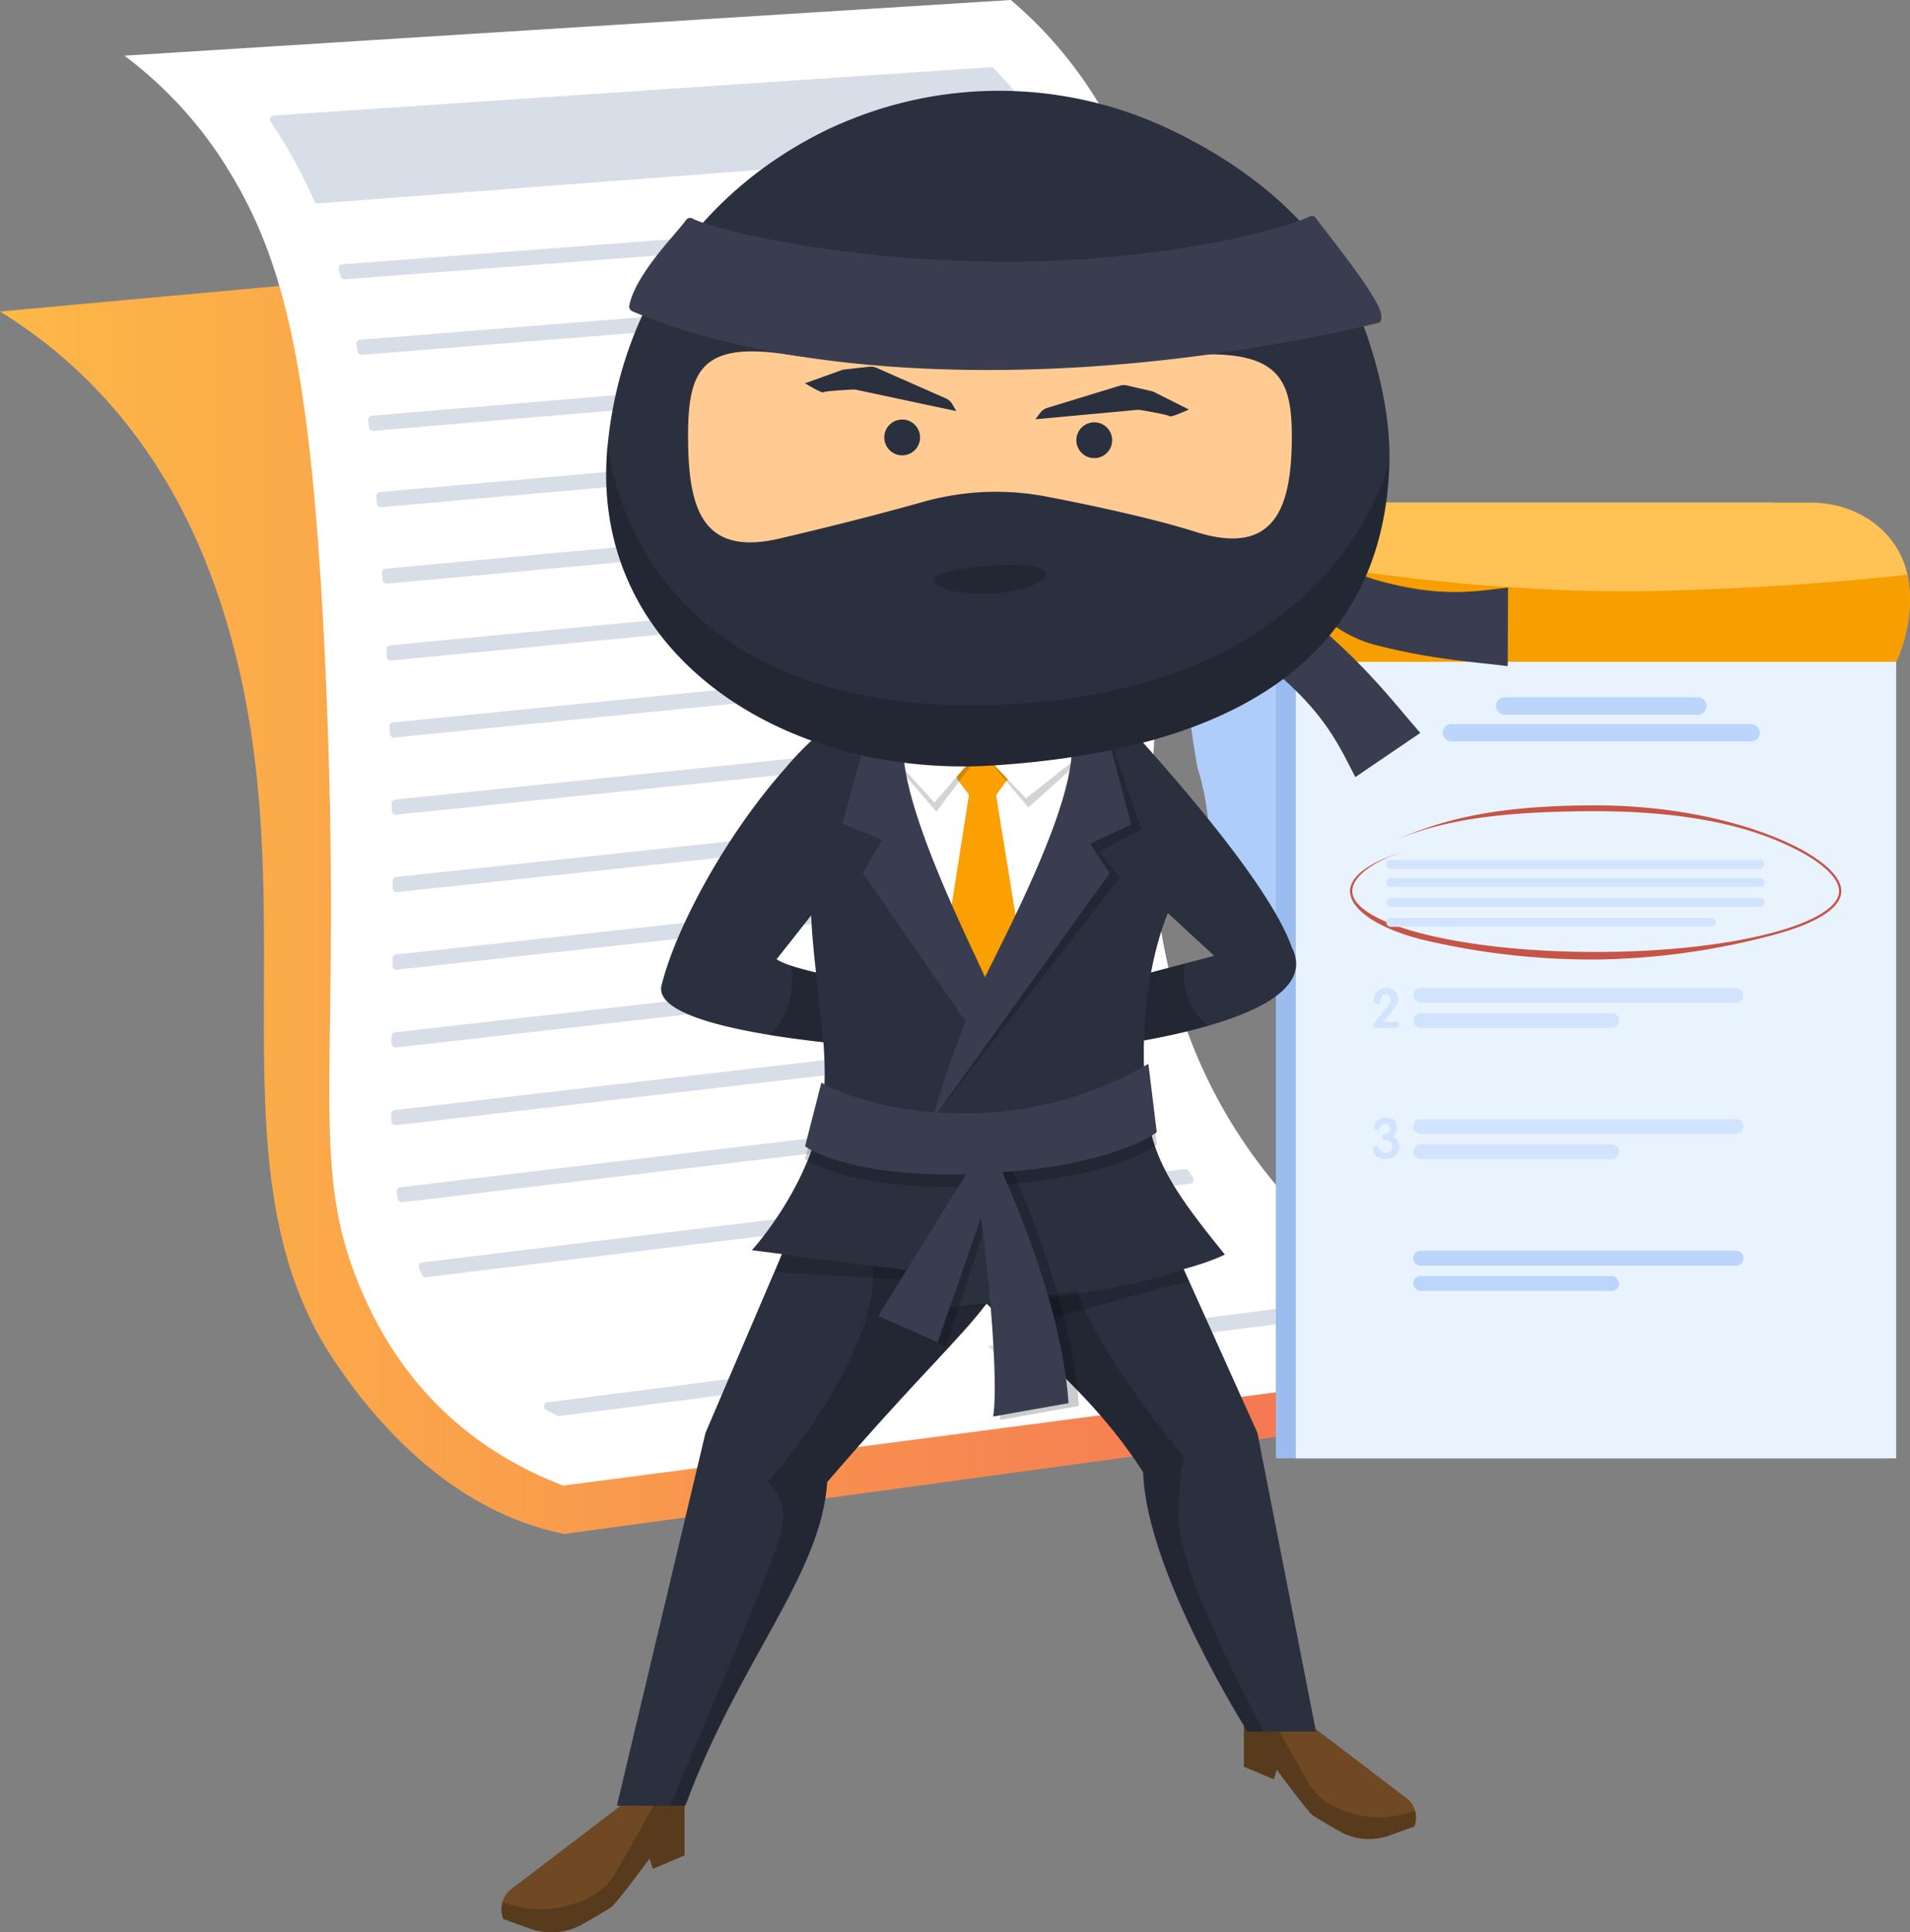 <svg xmlns="http://www.w3.org/2000/svg" xmlns:xlink="http://www.w3.org/1999/xlink" width="421.188" height="425.985" viewBox="0 0 421.188 425.985"><rect x="0" y="0" width="421.188" height="425.985" fill="#808080" stroke="none"/><defs><linearGradient id="linear-gradient" x1="-0.159" y1="0.523" x2="0.979" y2="0.523" gradientUnits="objectBoundingBox"><stop offset="0" stop-color="#ffc444"></stop><stop offset="0.996" stop-color="#f36f56"></stop></linearGradient></defs><g id="Group_20837" data-name="Group 20837" transform="translate(-926.813 -3715)"><g id="Group_20832" data-name="Group 20832" transform="translate(-3683.854 3102.236)"><path id="Path_56531" data-name="Path 56531" d="M4832.558,976.916,4610.667,997.2c13.406,8.282,34.152,24.881,46.641,58.51,24.586,66.21-2.73,127.88,26.819,172.414,7.862,11.849,24.815,33.308,51,38.568l211.91-28.892c-69.39-20.118-88.211-58.155-91.831-90.584-3.632-32.545,6.7-71.471-5.677-123.852A199.007,199.007,0,0,0,4832.558,976.916Z" transform="translate(0 -315.767)" fill="url(#linear-gradient)"></path><path id="Path_56532" data-name="Path 56532" d="M4817.108,625.038l195.475-12.274c8.772,7.433,21.093,20.647,29.122,43.5,18.477,52.605-3.045,104.633,3.174,155.766,3.966,32.608,20.325,73.458,78.923,100.764l-209.9,27.468c-14.457-5.538-33.726-17.049-44.875-43.832-11.821-28.4-3.544-47.6-7.617-136.862-2.866-62.818-8.5-87.593-20.246-107.455A90.069,90.069,0,0,0,4817.108,625.038Z" transform="translate(-179.011)" fill="#fff"></path><g id="Group_20831" data-name="Group 20831" transform="translate(4670.212 627.572)"><path id="Path_56533" data-name="Path 56533" d="M5416.443,2070.944q.063.772.132,1.545a.893.893,0,0,1-.79.969l-152.839,16.787a.891.891,0,0,1-.991-.893q.007-.777.014-1.569a.9.9,0,0,1,.8-.885l152.692-16.771A.892.892,0,0,1,5416.443,2070.944Z" transform="translate(-5234.963 -1891.29)" fill="#d8dee8"></path><path id="Path_56534" data-name="Path 56534" d="M5416.112,1946.644q0,.78,0,1.561a.892.892,0,0,1-.8.892l-152.041,16.193a.891.891,0,0,1-.988-.882q0-.777-.007-1.566a.9.9,0,0,1,.8-.9l152.048-16.193A.892.892,0,0,1,5416.112,1946.644Z" transform="translate(-5235.244 -1783.441)" fill="#d8dee8"></path><path id="Path_56535" data-name="Path 56535" d="M5417.261,2194.1q.144.764.3,1.524a.891.891,0,0,1-.773,1.063l-155.41,17.573a.894.894,0,0,1-.995-.9q.01-.776.02-1.57a.9.9,0,0,1,.793-.879l155.091-17.537A.892.892,0,0,1,5417.261,2194.1Z" transform="translate(-5233.598 -1998.166)" fill="#d8dee8"></path><path id="Path_56536" data-name="Path 56536" d="M6249.782,2786.859l70.476-9.027a.89.89,0,0,1,.806.324,4.53,4.53,0,0,0,1.374,1.121.9.9,0,0,1-.288,1.686l-69.163,8.858Q6251.384,2788.341,6249.782,2786.859Z" transform="translate(-6091.537 -2504.961)" fill="#d8dee8"></path><path id="Path_56537" data-name="Path 56537" d="M5514.311,2872.821l79.6-10.2q1.547,1.5,3.113,2.975l-80.051,10.253a.9.9,0,0,1-.515-.085q-1.257-.617-2.47-1.277A.894.894,0,0,1,5514.311,2872.821Z" transform="translate(-5453.109 -2578.494)" fill="#d8dee8"></path><path id="Path_56538" data-name="Path 56538" d="M5415.274,1821.63q-.048.788-.094,1.577a.89.89,0,0,1-.8.836l-152.715,15.741a.892.892,0,0,1-.985-.87q-.015-.777-.03-1.562a.9.9,0,0,1,.8-.91l152.84-15.754A.89.89,0,0,1,5415.274,1821.63Z" transform="translate(-5233.833 -1674.995)" fill="#d8dee8"></path><path id="Path_56539" data-name="Path 56539" d="M5475.273,2552.9q.476.723.962,1.44a.893.893,0,0,1-.627,1.391l-168.441,20.6a.9.9,0,0,1-.922-.512q-.341-.744-.671-1.5a.9.9,0,0,1,.709-1.249l168.14-20.565A.887.887,0,0,1,5475.273,2552.9Z" transform="translate(-5272.721 -2309.576)" fill="#d8dee8"></path><path id="Path_56540" data-name="Path 56540" d="M5435.092,2435.508q.347.74.7,1.474a.892.892,0,0,1-.695,1.279l-164.687,19.648a.892.892,0,0,1-.986-.727q-.138-.777-.26-1.567a.894.894,0,0,1,.779-1.021L5434.18,2435A.89.89,0,0,1,5435.092,2435.508Z" transform="translate(-5241.208 -2207.682)" fill="#d8dee8"></path><path id="Path_56541" data-name="Path 56541" d="M5421.029,2315.751q.24.753.486,1.5a.892.892,0,0,1-.743,1.169l-159.681,18.561a.893.893,0,0,1-1-.865q-.016-.776-.028-1.573a.9.9,0,0,1,.791-.9l159.22-18.507A.891.891,0,0,1,5421.029,2315.751Z" transform="translate(-5233.325 -2103.742)" fill="#d8dee8"></path><path id="Path_56542" data-name="Path 56542" d="M5413.563,1696.335q-.074.79-.147,1.581a.893.893,0,0,1-.8.807L5258.177,1714.1a.892.892,0,0,1-.981-.858q-.026-.776-.053-1.559a.9.9,0,0,1,.8-.923l154.639-15.4A.892.892,0,0,1,5413.563,1696.335Z" transform="translate(-5230.79 -1566.322)" fill="#d8dee8"></path><path id="Path_56543" data-name="Path 56543" d="M5335.545,958.237a.9.9,0,0,1,.907.579q.283.762.556,1.535l0,.011a.892.892,0,0,1-.778,1.179L5173.88,973.908a.9.9,0,0,1-.928-.655q-.212-.766-.432-1.52a.891.891,0,0,1,.789-1.138Z" transform="translate(-5157.381 -927.14)" fill="#d8dee8"></path><path id="Path_56544" data-name="Path 56544" d="M5366.583,1078.673q.162.775.312,1.551a.9.9,0,0,1-.808,1.061l-162.89,13.09a.9.9,0,0,1-.95-.734q-.141-.773-.284-1.534a.89.89,0,0,1,.806-1.054l162.865-13.088A.9.9,0,0,1,5366.583,1078.673Z" transform="translate(-5182.928 -1030.958)" fill="#d8dee8"></path><path id="Path_56545" data-name="Path 56545" d="M5230.048,742.04l-160.614,12.21a.892.892,0,0,1-.884-.535,108.07,108.07,0,0,0-6.076-11.891q-1.689-2.856-3.51-5.563a.894.894,0,0,1,.678-1.395L5217.7,724.215a.9.9,0,0,1,.7.265,81.53,81.53,0,0,1,12.36,16.223A.894.894,0,0,1,5230.048,742.04Z" transform="translate(-5058.81 -724.213)" fill="#d8dee8"></path><path id="Path_56546" data-name="Path 56546" d="M5410.61,1571.161q-.076.79-.154,1.581a.9.9,0,0,1-.8.8l-156.737,15.037a.9.9,0,0,1-.978-.85q-.037-.783-.074-1.558a.892.892,0,0,1,.807-.931l156.965-15.059A.894.894,0,0,1,5410.61,1571.161Z" transform="translate(-5226.21 -1457.778)" fill="#d8dee8"></path><path id="Path_56547" data-name="Path 56547" d="M5405.887,1446.5q-.055.787-.113,1.576a.9.9,0,0,1-.812.827l-159.115,14.672a.9.9,0,0,1-.974-.837q-.049-.781-.1-1.555a.891.891,0,0,1,.81-.945l159.326-14.692A.9.9,0,0,1,5405.887,1446.5Z" transform="translate(-5220.063 -1349.7)" fill="#d8dee8"></path><path id="Path_56548" data-name="Path 56548" d="M5398.224,1322.678q-.008.786-.022,1.574a.9.9,0,0,1-.816.875l-161.154,14.243a.9.9,0,0,1-.969-.816q-.067-.78-.136-1.55a.891.891,0,0,1,.811-.967l161.313-14.257A.894.894,0,0,1,5398.224,1322.678Z" transform="translate(-5211.696 -1242.378)" fill="#d8dee8"></path><path id="Path_56549" data-name="Path 56549" d="M5385.935,1200q.064.781.12,1.563a.9.9,0,0,1-.818.955l-162.491,13.719a.9.9,0,0,1-.961-.784q-.1-.777-.194-1.543a.891.891,0,0,1,.811-1l162.565-13.726A.9.9,0,0,1,5385.935,1200Z" transform="translate(-5199.955 -1136.071)" fill="#d8dee8"></path></g></g><g id="Group_20833" data-name="Group 20833" transform="translate(-3109.127 439.158)"><g id="Group_232" data-name="Group 232" transform="translate(4296.957 3386.641)"><g id="Group_231" data-name="Group 231" transform="translate(0 0)"><path id="Path_573" data-name="Path 573" d="M843.124,430.58s-19.448-.951-9.131,58.321c0,0,6.941,20.12-1.821,33.088H961.147V430.58Z" transform="translate(-830.975 -430.579)" fill="#afcdfb"></path><rect id="Rectangle_8" data-name="Rectangle 8" width="134.654" height="175.607" transform="translate(20.327 35.084)" fill="#9abcef"></rect><rect id="Rectangle_9" data-name="Rectangle 9" width="132.39" height="175.607" transform="translate(24.729 35.084)" fill="#e9f3fe"></rect><path id="Path_574" data-name="Path 574" d="M1052.714,465.661l0,0H920.322c.732-10.011-.371-17.281-2.139-22.509-3.4-10.052-9.247-12.574-9.247-12.574h124.857c10.656,0,18.919,6.42,21.169,14.941.084.321.162.64.23.959C1057.327,456.23,1052.8,465.483,1052.714,465.661Z" transform="translate(-895.593 -430.58)" fill="#ffc255"></path><path id="Path_575" data-name="Path 575" d="M1097.5,526.559l0,0H965.1c.732-10.011-.371-17.281-2.139-22.509,13.53,2.477,47.039,7.757,82.907,6.867,23.2-.576,41.541-2.128,54.1-3.542C1102.109,517.127,1097.584,526.381,1097.5,526.559Z" transform="translate(-940.375 -491.477)" fill="#f79e00"></path><g id="Group_224" data-name="Group 224" transform="translate(50.628 164.943)"><path id="Rectangle_10" data-name="Rectangle 10" d="M1.647,0H71.184A1.646,1.646,0,0,1,72.83,1.646v0a1.646,1.646,0,0,1-1.646,1.646H1.646A1.646,1.646,0,0,1,0,1.647v0A1.647,1.647,0,0,1,1.647,0Z" fill="#bbd5fc"></path><rect id="Rectangle_11" data-name="Rectangle 11" width="45.38" height="3.293" rx="1.647" transform="translate(0 5.541)" fill="#bbd5fc"></rect></g><g id="Group_226" data-name="Group 226" transform="translate(41.86 106.966)"><rect id="Rectangle_12" data-name="Rectangle 12" width="72.83" height="3.293" rx="1.647" transform="translate(8.768 0)" fill="#d2e4fd"></rect><path id="Rectangle_13" data-name="Rectangle 13" d="M1.646,0H43.734A1.647,1.647,0,0,1,45.38,1.647v0a1.647,1.647,0,0,1-1.647,1.647H1.647A1.647,1.647,0,0,1,0,1.647v0A1.646,1.646,0,0,1,1.646,0Z" transform="translate(8.768 5.541)" fill="#d2e4fd"></path><g id="Group_225" data-name="Group 225"><path id="Path_576" data-name="Path 576" d="M1081.246,1063.741q0,.672-.939.672h-3.9q-.844,0-.844-.677a.857.857,0,0,1,.226-.5q.333-.38.975-1.141.975-1.224,1.629-2.116.226-.3.642-.9a2.185,2.185,0,0,0,.345-1.023,1.051,1.051,0,0,0-.3-.767,1.019,1.019,0,0,0-.761-.3,1.168,1.168,0,0,0-.785.285,1.357,1.357,0,0,0-.357.714,8.1,8.1,0,0,1-.214.785.6.6,0,0,1-.583.381.667.667,0,0,1-.559-.262.892.892,0,0,1-.19-.594,2.875,2.875,0,0,1,.131-.844,2.537,2.537,0,0,1,1.01-1.4,2.933,2.933,0,0,1,1.677-.464,2.6,2.6,0,0,1,1.807.655,2.291,2.291,0,0,1,.749,1.763,3.071,3.071,0,0,1-.535,1.643q-.3.465-1.224,1.643-.476.607-1.5,1.762h2.568Q1081.246,1063.046,1081.246,1063.741Z" transform="translate(-1075.563 -1055.579)" fill="#d2e4fd"></path></g></g><g id="Group_228" data-name="Group 228" transform="translate(41.71 135.531)"><path id="Rectangle_14" data-name="Rectangle 14" d="M1.647,0H71.183A1.647,1.647,0,0,1,72.83,1.647v0a1.647,1.647,0,0,1-1.647,1.647H1.647A1.647,1.647,0,0,1,0,1.647v0A1.647,1.647,0,0,1,1.647,0Z" transform="translate(8.919 0.366)" fill="#d2e4fd"></path><path id="Rectangle_15" data-name="Rectangle 15" d="M1.647,0H43.734A1.647,1.647,0,0,1,45.38,1.647v0a1.646,1.646,0,0,1-1.646,1.646H1.647A1.647,1.647,0,0,1,0,1.647v0A1.647,1.647,0,0,1,1.647,0Z" transform="translate(8.919 5.907)" fill="#d2e4fd"></path><g id="Group_227" data-name="Group 227"><path id="Path_577" data-name="Path 577" d="M1080.519,1228.926a2.549,2.549,0,0,1-.887,2.03,3.125,3.125,0,0,1-2.127.729,2.978,2.978,0,0,1-1.7-.474,2.166,2.166,0,0,1-1.118-1.811.761.761,0,0,1,.194-.523.636.636,0,0,1,.5-.219.762.762,0,0,1,.6.425,9.312,9.312,0,0,0,.523.778,1.355,1.355,0,0,0,1.033.425,1.29,1.29,0,0,0,1.215-.632,1.681,1.681,0,0,0,.17-.8q0-1.19-1.4-1.325-.79-.073-.79-.668a.636.636,0,0,1,.459-.62q.857-.316.869-.328a1.173,1.173,0,0,0,.459-1.057.951.951,0,0,0-.266-.711.977.977,0,0,0-.715-.261,1.305,1.305,0,0,0-.872.267,1.748,1.748,0,0,0-.448.79.554.554,0,0,1-.557.425.571.571,0,0,1-.478-.255.924.924,0,0,1-.188-.559,1.553,1.553,0,0,1,.207-.754,2.329,2.329,0,0,1,1.045-.984,3.058,3.058,0,0,1,1.41-.328,2.457,2.457,0,0,1,1.72.626,2.123,2.123,0,0,1,.687,1.647,2.256,2.256,0,0,1-1.021,1.944A2.2,2.2,0,0,1,1080.519,1228.926Z" transform="translate(-1074.685 -1222.485)" fill="#d2e4fd"></path></g></g><g id="Group_229" data-name="Group 229" transform="translate(57.158 42.922)"><path id="Rectangle_16" data-name="Rectangle 16" d="M1.913,0H44.547a1.912,1.912,0,0,1,1.912,1.912v0a1.913,1.913,0,0,1-1.913,1.913H1.913A1.913,1.913,0,0,1,0,1.913v0A1.913,1.913,0,0,1,1.913,0Z" transform="translate(11.713)" fill="#bbd5fc"></path><path id="Rectangle_17" data-name="Rectangle 17" d="M1.913,0h66.06a1.913,1.913,0,0,1,1.913,1.913v0a1.913,1.913,0,0,1-1.913,1.913H1.913A1.913,1.913,0,0,1,0,1.913v0A1.913,1.913,0,0,1,1.913,0Z" transform="translate(0 5.899)" fill="#bbd5fc"></path></g><g id="Group_230" data-name="Group 230" transform="translate(36.688 66.749)"><path id="Path_578" data-name="Path 578" d="M1076.8,1352.795a162.124,162.124,0,0,1-38.311-4.4c-10.308-2.613-15.86-6.885-15.86-10.673,0-3.434,4.525-6.592,13.086-9.133h0c-8.2,2.435-12.592,6.011-12.592,9.133,0,3.464,5.687,6.893,15.6,9.407,10.167,2.578,23.688,4,38.074,4s27.907-1.42,38.074-4c9.916-2.514,15.6-5.943,15.6-9.407,0-3.669-5.989-8.228-15.629-11.9-10.961-4.174-24.474-5.722-38.048-5.722-25.484,0-35.975,2.975-45.077,6.7h0c9.141-3.744,19.5-7.988,45.077-7.988,13.629,0,27.2,2.31,38.212,6.5,9.844,3.749,15.959,8.5,15.959,12.4,0,3.789-5.677,7.314-15.985,9.928A158,158,0,0,1,1076.8,1352.795Z" transform="translate(-1022.625 -1318.819)" fill="#c65447"></path></g><path id="Path_579" data-name="Path 579" d="M1174.567,892.88h-81.409a.994.994,0,0,1-.991-.991h0a.993.993,0,0,1,.991-.991h81.409a.993.993,0,0,1,.991.991h0A.994.994,0,0,1,1174.567,892.88Z" transform="translate(-1047.465 -812.117)" fill="#d2e4fd"></path><path id="Path_580" data-name="Path 580" d="M1174.567,916.05h-81.409a.994.994,0,0,1-.991-.991h0a.994.994,0,0,1,.991-.991h81.409a.994.994,0,0,1,.991.991h0A.994.994,0,0,1,1174.567,916.05Z" transform="translate(-1047.465 -831.321)" fill="#d2e4fd"></path><path id="Path_581" data-name="Path 581" d="M1174.567,941.726h-81.409a.993.993,0,0,1-.991-.991h0a.994.994,0,0,1,.991-.991h81.409a.994.994,0,0,1,.991.991h0A.993.993,0,0,1,1174.567,941.726Z" transform="translate(-1047.465 -852.604)" fill="#d2e4fd"></path><path id="Rectangle_18" data-name="Rectangle 18" d="M.991,0H71.647a.991.991,0,0,1,.991.991v0a.991.991,0,0,1-.991.991H.991A.991.991,0,0,1,0,.991v0A.991.991,0,0,1,.991,0Z" transform="translate(44.702 91.536)" fill="#d2e4fd"></path></g></g><g id="Group_223" data-name="Group 223" transform="translate(4146.507 3295.857)"><g id="Group_63" data-name="Group 63" transform="translate(0 0)"><path id="Path_100" data-name="Path 100" d="M1183.26,594.058h13.685v11.256l-6.995,2.953-.733-2.239s-7.152,9.729-8.388,10.657c-.6.454-3.473,2.133-6.241,3.728a14,14,0,0,1-11.7,1.056l-5.9-2.111h0a5.678,5.678,0,0,1,1.814-6.671Z" transform="translate(-1156.557 -216.315)" fill="#6e4923"></path><path id="Path_101" data-name="Path 101" d="M1176.149,614.6h0a14.282,14.282,0,0,0,5.74-5.574l8.6-15.142,6.454.308v11.256l-6.995,2.953-.733-2.239s-7.152,9.729-8.388,10.657c-.6.454-3.473,2.133-6.241,3.728a14,14,0,0,1-11.7,1.056l-5.9-2.111a4.308,4.308,0,0,1-.417-1.906,6.287,6.287,0,0,1,.227-1.856l2.346.764A23.311,23.311,0,0,0,1176.149,614.6Z" transform="translate(-1156.555 -216.445)" fill="#040505" opacity="0.2"></path><path id="Path_102" data-name="Path 102" d="M1263.892,583.169h-12.863v10.579l6.575,2.776.69-2.1s6.723,9.145,7.884,10.015c.569.428,3.265,2.007,5.865,3.5a13.157,13.157,0,0,0,11,.993l5.549-1.984h0a5.336,5.336,0,0,0-1.706-6.27Z" transform="translate(-1087.302 -224.297)" fill="#6e4923"></path><path id="Path_103" data-name="Path 103" d="M1270.575,602.472h0a13.427,13.427,0,0,1-5.4-5.237L1257.1,583l-6.067.291v10.579l6.575,2.776.69-2.1s6.723,9.145,7.884,10.015c.569.428,3.265,2.007,5.865,3.5a13.157,13.157,0,0,0,11,.993l5.549-1.984a4.059,4.059,0,0,0,.393-1.792,5.935,5.935,0,0,0-.215-1.745l-2.2.719A21.9,21.9,0,0,1,1270.575,602.472Z" transform="translate(-1087.302 -224.42)" fill="#040505" opacity="0.2"></path><path id="Path_104" data-name="Path 104" d="M1294.014,534.971,1274.2,506.952l-22.44,10.295-22.438-10.295-20.956,28.019-17.57,41.053-19.542,82.2h15.1c11.767-31.937,29.968-50.88,31.273-71.349,20.263-23.539,28.622-30.8,35.171-39.374,7.945,8.466,23.064,19.351,34.511,37.2.653,22,23.012,57.178,23.012,57.178h15.1l-12.922-65.85Z" transform="translate(-1145.786 -280.169)" fill="#2b303f"></path><path id="Path_105" data-name="Path 105" d="M1181.395,648.53c11.767-31.937,29.968-50.88,31.273-71.349,20.263-23.539,28.622-30.8,35.171-39.374,7.944,8.466,23.064,19.351,34.51,37.2.653,22,23.012,57.177,23.012,57.177h3.588s-18.58-34.344-18.726-46.393,1.307-13.936,1.307-13.936-20.977-24.478-25.634-41.883c-2.2-8.244-16.757-2.1-16.757-2.1l-31.066-7.695s8.854,5.081,2.468,23.083-21.05,33.97-21.05,33.97,4.936,3.222,3.048,10.974-24.533,60.332-24.533,60.332Z" transform="translate(-1140.834 -270.478)" fill="#040505" opacity="0.2"></path><path id="Path_106" data-name="Path 106" d="M1282.542,459.893c3.991,3.638-5.913.25-2.015,4.544,11.854,13.066,30.963,35.291,35.434,48.051,9.61,18.764-56.046,23.618-56.046,23.618l.818-11.714,38.124-10.041-10.213-9.4s-8.024,17.608-4.355,45.037c1.39,10.405,7.456,18.528,16.911,30.223-15.015,7.4-64.586,12.118-64.586,12.118l-1.211-8.139L1196.9,579.26s11.733-12.771,15.1-28.814c2.77-13.2-1.325-29.006-2.033-45,0,0-4.776,6.114-7.615,9.655,5.315,3.766,37.483,7.662,37.483,7.662l-1.372,12.664s-63.49-2.466-61.54-14.322c3.019-12.546,14.05-33.174,27.436-48.2a62.971,62.971,0,0,1,13.158-11.878c7.62-5.244,22.7-13.145,33.621-13.324C1265.938,447.459,1268.357,446.963,1282.542,459.893Z" transform="translate(-1141.665 -323.664)" fill="#2b303f"></path><path id="Path_107" data-name="Path 107" d="M1192.657,524.109l32.032,4.007,1.211,8.139s37.606-2.27,55.455-8.879a7.4,7.4,0,0,0,1.21,2.555l-29.767,8.076-14.842-3.085-12.055,1.333-2.177-6.324-32.239-1.917Z" transform="translate(-1130.952 -267.592)" fill="#040505" opacity="0.2"></path><g id="Group_54" data-name="Group 54" transform="translate(81.035 135.421)"><path id="Path_108" data-name="Path 108" d="M1233.85,455.476l18.336,3.438s4.818,8.138-2.418,21.162-21.707,36.178-21.707,36.178-10.13-11.577-14.471-18.813-10.66-25.294-7.766-35.424S1223.72,454.029,1233.85,455.476Z" transform="translate(-1202.014 -454.235)" fill="#fff"></path><path id="Path_109" data-name="Path 109" d="M1223.1,461.631l2.314,1.737a2.139,2.139,0,0,1,.321,1.761l-3.8,5.185h-3.451l-3.955-5.242a2.374,2.374,0,0,1,.4-1.634l2.581-1.806Z" transform="translate(-1195.101 -448.813)" fill="#faa000"></path><path id="Path_110" data-name="Path 110" d="M1218.885,465.3l8.177,9.758,16.121-14.436-.4-4Z" transform="translate(-1191.901 -452.486)" fill="#262626" opacity="0.2"></path><path id="Path_111" data-name="Path 111" d="M1226.262,465.018l-8.273,10.968L1203.6,459.235l2.7-2.614Z" transform="translate(-1203.108 -452.486)" fill="#262626" opacity="0.2"></path><path id="Path_112" data-name="Path 112" d="M1223.928,465.354l4.8,29.614-7.7,13.137-7.7-12.306,4.8-30.444Z" transform="translate(-1195.97 -446.085)" fill="#faa000"></path><path id="Path_113" data-name="Path 113" d="M1218.9,465.146l7.618,8.031L1243.174,460l-.084-3.539Z" transform="translate(-1191.892 -452.602)" fill="#fff"></path><path id="Path_114" data-name="Path 114" d="M1226.469,463.856l-8.683,10.13-14.471-15.918,3.3-1.447Z" transform="translate(-1203.315 -452.486)" fill="#fff"></path></g><g id="Group_55" data-name="Group 55" transform="translate(66.964 217.268)" opacity="0.2"><path id="Path_115" data-name="Path 115" d="M1234.275,525.637c-29.162,1.471-39.079-6.007-39.079-6.007l3.608-14.038s11.66,7.26,33.857,6.766a80.076,80.076,0,0,0,38.251-10.9l1.841,15.064S1263.439,524.165,1234.275,525.637Z" transform="translate(-1195.196 -501.462)" fill="#040505"></path></g><g id="Group_56" data-name="Group 56" transform="translate(83.097 233.93)" opacity="0.2"><path id="Path_116" data-name="Path 116" d="M1227.066,511.7,1204.5,547.228l15,6.816,12.282-38.11S1228.243,509.007,1227.066,511.7Z" transform="translate(-1204.505 -511.076)" fill="#040505"></path></g><path id="Path_117" data-name="Path 117" d="M1216.859,509.768c2.948,12.43,6.985,51.039,5.376,61.351l17.466-3.1c-1.681-25.263-16-54.651-16.559-56.278Z" transform="translate(-1112.351 -278.105)" fill="#040505" opacity="0.2"></path><path id="Path_118" data-name="Path 118" d="M1211.419,544.213a185.513,185.513,0,0,1,12.657-33.585c8.5-17.017,23.062-46.4,16.355-54.505l8.858.549,8.175,23.578-9.229,4.925,4.5,5.662Z" transform="translate(-1116.339 -317.431)" fill="#040505" opacity="0.2"></path><path id="Path_119" data-name="Path 119" d="M1211.419,544.213a185.513,185.513,0,0,1,12.657-33.585c8.5-17.017,23.062-46.4,16.355-54.505l8.858.549,5.913,22.5-9.01,4.222,4.258,6.541Z" transform="translate(-1116.339 -317.431)" fill="#3a3d4f"></path><path id="Path_120" data-name="Path 120" d="M1233.278,517.5c-.932-2.262-1.945-4.572-3.035-6.892-8.088-17.22-21.928-46.945-15.026-54.886l-8.868.333-6.4,23.23,8.847,3.563-4.357,7.312,24.355,35.157A32.148,32.148,0,0,0,1233.278,517.5Z" transform="translate(-1124.748 -317.726)" fill="#3a3d4f"></path><g id="Group_57" data-name="Group 57" transform="translate(136.025 55.482)"><path id="Path_121" data-name="Path 121" d="M1238.449,414.718l-3.4-6.608a181.755,181.755,0,0,1,30.649,4.437c4.409,1.029,17.837,4.154,21.516,15.168,1.969,5.884.452,11.917-.889,17.241-1.5,5.953-2.261,9.754-.246,12.334l.007.009c1.556,1.981,4.8,2.938,7.986,3.745,12.3,3.126,18.963,2.059,26.933,1.092l-.069,17.332c-8.016-1.021-16.406-1.425-29.145-4.662-4.563-1.158-10.151-4.132-13.544-8.452l-.021-.028c-5.017-6.419-3.984-14.3-2.326-20.894,1.123-4.457,2.049-8.625,1.094-11.92C1274.531,425.035,1248.2,415.287,1238.449,414.718Z" transform="translate(-1235.045 -408.11)" fill="#3a3d4f"></path></g><g id="Group_58" data-name="Group 58" transform="translate(95.464 109.348)"><path id="Path_122" data-name="Path 122" d="M1219.022,439.191l-7.381.872A181.957,181.957,0,0,0,1232.45,463c3.319,3.081,13.414,12.469,24.6,9.364,5.979-1.657,10.133-6.286,13.8-10.372,4.1-4.572,6.823-7.329,10.09-7.1l.01,0c2.513.182,5.118,2.334,7.57,4.527,9.469,8.456,12.306,14.575,15.958,21.724l14.334-9.745c-5.326-6.074-10.35-12.807-20.156-21.563-3.511-3.135-9.1-6.107-14.579-6.506l-.035,0c-8.128-.572-14.087,4.691-18.625,9.75-3.069,3.423-6.007,6.52-9.272,7.568C1247.744,463.345,1224.944,446.96,1219.022,439.191Z" transform="translate(-1211.641 -439.191)" fill="#3a3d4f"></path></g><g id="Group_59" data-name="Group 59" transform="translate(23.103)"><path id="Path_123" data-name="Path 123" d="M1342.607,457.6c-1,46.289-38.282,63.952-87,67.2-46.571,3.1-90.1-24.847-85.362-70.907,3.314-32.207,21.935-56.3,48.153-69.106,1.508-.737,3.264-1.5,5.182-2.274a87.7,87.7,0,0,1,69.489,1.568c.414.191.815.378,1.2.562,18.341,8.743,33.556,21.627,40.756,38.521C1339.8,434.377,1342.833,447.138,1342.607,457.6Z" transform="translate(-1169.888 -376.096)" fill="#2b303f"></path><path id="Path_124" data-name="Path 124" d="M1170.242,420.984c-4.737,46.06,38.791,74.011,85.362,70.907,48.72-3.248,86-20.911,87-67.2,0,0-11.2,52.613-89.723,53.919S1170.242,420.984,1170.242,420.984Z" transform="translate(-1169.888 -343.19)" fill="#040505" opacity="0.2"></path><path id="Path_125" data-name="Path 125" d="M1224.086,442.74c12.865-.622,19.788-7.579-.36-6.142S1211.927,443.329,1224.086,442.74Z" transform="translate(-1139.326 -331.887)" fill="#040505" opacity="0.2"></path><path id="Path_126" data-name="Path 126" d="M1200.5,450.5c13.942-3.263,24.481-6.057,31.772-8.114a59.049,59.049,0,0,1,27.178-1.113c10.085,1.95,23.313,4.769,32.8,7.761,17.421,5.5,21.05-5.367,21.2-20.182s-3.236-20.935-27.911-18.419c-22.041,2.248-55.8,3.62-83.619-.549-19.217-2.88-21.759,4.059-21.6,19.152S1183.624,454.446,1200.5,450.5Z" transform="translate(-1162.253 -351.798)" fill="#ffcb92"></path><circle id="Ellipse_1" data-name="Ellipse 1" cx="3.948" cy="3.948" r="3.948" transform="translate(103.682 73.083)" fill="#2b303f"></circle><circle id="Ellipse_2" data-name="Ellipse 2" cx="3.948" cy="3.948" r="3.948" transform="translate(61.328 72.468)" fill="#2b303f"></circle><path id="Path_127" data-name="Path 127" d="M1172.844,411.739a1.15,1.15,0,0,0,.64,1.284c36.443,15.5,99.329,18.008,164.735,2.53.459-.336.555-1.026.392-1.948-.735-4.159-12.544-18.49-14.376-21.126a1.043,1.043,0,0,0-1.322-.361c-6.756,3.31-35.329,10.392-69.876,9.986-34.84-.409-61.971-7.225-66.333-9.554a1.122,1.122,0,0,0-1.468.529C1183.319,395.787,1174.212,404.829,1172.844,411.739Z" transform="translate(-1167.737 -364.428)" fill="#3a3d4f"></path></g><path id="Path_128" data-name="Path 128" d="M1224.5,421.067,1246.925,419a2.918,2.918,0,0,1,.776.029c1.39.236,6.113,1.057,6.357,1.364.288.362,4.3-1.48,4.3-1.48l-7.625-3.818a3.07,3.07,0,0,0-.671-.241l-5.367-1.248a3.03,3.03,0,0,0-1.573.054l-16,4.9a3.038,3.038,0,0,0-1.53,1.069Z" transform="translate(-1106.749 -348.654)" fill="#2b303f"></path><path id="Path_129" data-name="Path 129" d="M1228.559,420.99l-22.024-4.695a2.965,2.965,0,0,0-.773-.062c-1.409.069-6.194.328-6.475.6-.327.326-4.092-1.977-4.092-1.977l8.022-2.891a2.978,2.978,0,0,1,.695-.161l5.477-.6a3.016,3.016,0,0,1,1.556.239l15.31,6.75a3.026,3.026,0,0,1,1.393,1.243Z" transform="translate(-1128.232 -350.374)" fill="#2b303f"></path><path id="Path_130" data-name="Path 130" d="M1216.18,511.053c2.806,11.825,6.645,48.555,5.116,58.365l16.615-2.946c-1.6-24.033-15.22-51.99-15.752-53.54Z" transform="translate(-1112.849 -277.163)" fill="#3a3d4f"></path><g id="Group_60" data-name="Group 60" transform="translate(141.703 192.392)"><path id="Path_131" data-name="Path 131" d="M1247.345,487.108l-7.459,1.964a95.441,95.441,0,0,0-1.565,15c4.723-.863,9.634-1.938,14.2-3.255C1245.669,495.591,1247.345,487.108,1247.345,487.108Z" transform="translate(-1238.321 -487.108)" fill="#040505" opacity="0.2"></path></g><path id="Path_132" data-name="Path 132" d="M1200.9,488.877l1.629,15.391-11.818-1.5a17.768,17.768,0,0,0,4.683-15.386C1198.076,488.247,1200.9,488.877,1200.9,488.877Z" transform="translate(-1131.521 -294.517)" fill="#040505" opacity="0.2"></path><g id="Group_61" data-name="Group 61" transform="translate(83.097 233.704)"><path id="Path_133" data-name="Path 133" d="M1226.681,511.589,1204.5,547.324l13.113,5.818,13.078-37.689S1227.882,508.912,1226.681,511.589Z" transform="translate(-1204.505 -510.946)" fill="#3a3d4f"></path></g><g id="Group_62" data-name="Group 62" transform="translate(66.964 214.509)"><path id="Path_134" data-name="Path 134" d="M1234.275,524.047c-29.162,1.47-39.079-6.007-39.079-6.007L1198.8,504s11.66,7.262,33.857,6.768a80.067,80.067,0,0,0,38.251-10.9l1.841,15.064S1263.439,522.575,1234.275,524.047Z" transform="translate(-1195.196 -499.87)" fill="#3a3d4f"></path></g></g></g></g></g></svg>